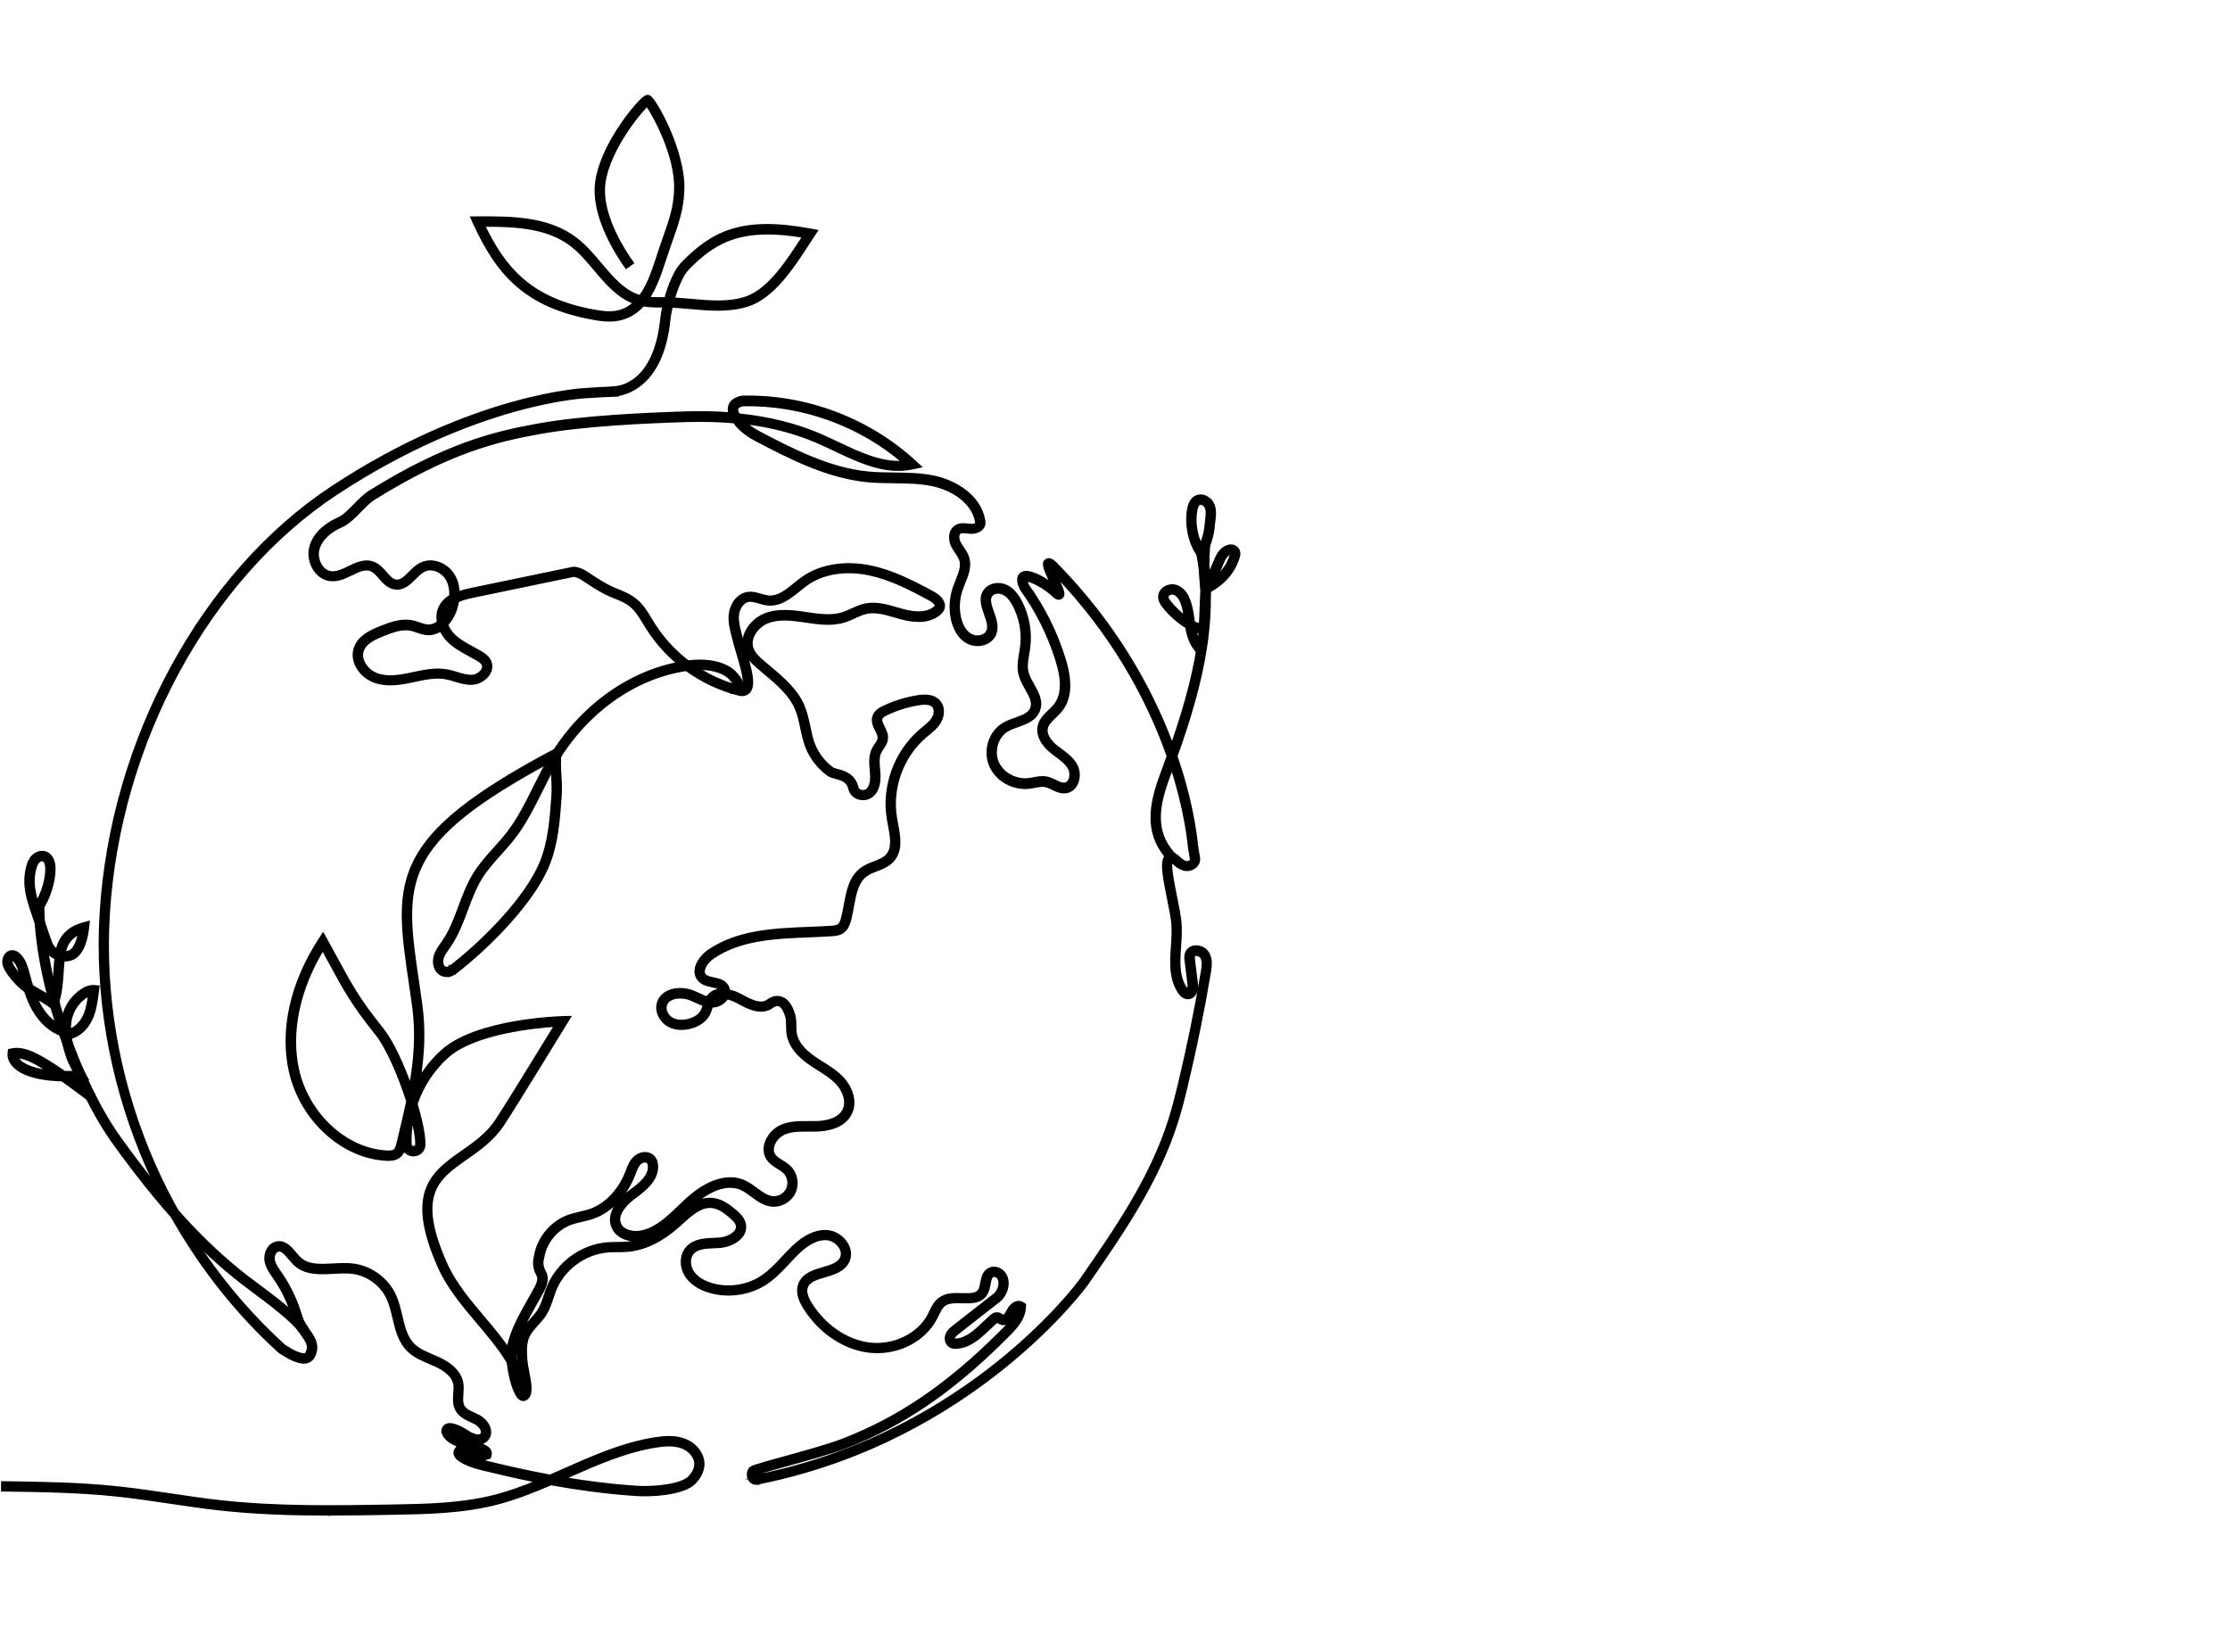 <svg xmlns="http://www.w3.org/2000/svg" id="Progressive_Hire" data-name="Progressive Hire" viewBox="0 0 675 500"><path d="M229.018,448.94c-.37,0-.76-.06-1.14-.25-.58-.29-1.01-.82-1.21-1.48-.24-.79-.13-1.69.28-2.4.38-.66.98-.9,10.32-3.47,6.04-1.66,13.55-3.74,17.83-5.39,16.98-6.57,31.56-16.46,47.27-32.07l.66-.65c2.02-1.99,4.1-4.03,4.75-6.45-.25.25-.5.59-.7,1-1.57,3.24-3.42,2.96-4.14,2.69-.33-.12-.59-.3-.8-.45-.11-.07-.26-.18-.32-.2,0,0-.12.06-.44.34-.66.58-1.31,1.2-1.97,1.83-2.88,2.73-5.85,5.56-9.92,5.78-.5.03-1.14.01-1.75-.32-1.31-.71-1.55-2.39-1.02-3.59.45-1.04,1.31-1.71,2.01-2.25l12.04-9.4s1.17-.69,1.75-2.48c.34-1.05.28-2.11-.16-2.85-.41-.69-1.32-1.06-1.9-.77-.67.33-.85,1.18-1.1,2.52-.17.95-.37,2.02-.91,2.93-1.54,2.61-4.57,2.51-7.24,2.44-1.96-.06-3.98-.12-5.32.81-.98.68-1.56,1.88-2.17,3.15-.17.35-.34.7-.51,1.04-3.62,6.95-12.03,11.03-20.46,9.91-7.43-.98-14.56-5.84-19.1-12.98-1.78-2.81-2.29-5.16-1.55-7.19,1.09-2.97,4.22-3.88,6.98-4.69,2.45-.71,4.75-1.39,5.65-3.22.63-1.29.11-2.55-.26-3.19-.88-1.52-2.57-2.62-4.21-2.74-2.66-.2-5.59,1.21-8.69,4.18-1.02.98-2.02,2.05-2.99,3.09-2.01,2.15-4.08,4.37-6.6,6.07-5.03,3.39-11.75,4.34-17.53,2.5-3.04-.97-5.35-2.58-6.68-4.66-1.72-2.69-1.6-6.2.28-8.33,2.05-2.32,5.27-2.46,8.1-2.58.55-.02,1.09-.05,1.62-.09,2.01-.15,4.06-1.09,4.97-2.3.45-.6.61-1.21.47-1.89-.21-1.01-1.14-1.88-2-2.62-1.71-1.48-3.59-2.88-5.68-3.1-3.41-.36-6.37,2.34-9.24,4.94l-.85.77c-5.01,4.5-10.14,7.03-15.25,7.53-1.13.11-2.26.12-3.35.12-1,0-1.94.01-2.89.09-6.96.57-13.4,5.29-16.02,11.76-.32.8-.59,1.61-.88,2.48-.55,1.66-1.11,3.37-2.09,4.92-.71,1.13-1.6,2.11-2.46,3.06-1.1,1.22-2.14,2.36-2.75,3.74-.91,2.07-.76,4.58-.63,6.79.07,1.15.35,2.62.62,4.05.67,3.5,1.24,6.53-.35,7.79-.5.45-1.17.51-1.77.18-2.36-1.33-4.63-11.65-3.57-16.24,1.07-4.62,3.41-8.8,5.67-12.83.39-.7.78-1.4,1.17-2.1.17-.31.35-.62.54-.95,1.05-1.82,2.24-3.89,1.44-5.29-1.51-2.65-.95-5-.78-5.57.78-5.35,4.69-10.21,9.75-12.12,1.23-.46,2.51-.76,3.74-1.05,1.1-.25,2.14-.5,3.14-.85,4.7-1.64,8.81-5.93,11-11.49l.22-.57c.49-1.29,1.05-2.76,2.19-3.85.87-.84,2.14-1.33,3.31-1.27.95.04,1.78.43,2.36,1.09.5.58.8,1.34.89,2.26.46,4.52-3.88,7.73-6.75,9.85-1.41,1.05-5.91,4.72-4.4,8.16.98,2.24,4.18,2.89,6.69,2.36,4.5-.95,8.07-4.39,11.53-7.72.78-.75,1.56-1.5,2.34-2.22,2.86-2.62,10.25-8.37,17.22-5.25,1.34.6,2.51,1.47,3.64,2.31,1.63,1.21,3.17,2.36,4.95,2.51,1.84.14,3.74-.95,4.52-2.62.78-1.67.4-3.83-.9-5.14-.54-.55-1.25-.98-1.99-1.44-1.1-.68-2.25-1.39-3.04-2.56-.9-1.33-1.12-3-.61-4.69.67-2.25,2.54-4.29,4.75-5.22,2.63-1.1,5.46-1.08,8.19-1.06.83,0,1.66.01,2.47-.01,2.34-.08,6.49-.65,8.1-3.62,1.47-2.72.03-6.23-1.93-8.33-1.6-1.72-3.59-2.98-5.71-4.31-.85-.53-1.72-1.09-2.56-1.67-3.87-2.67-6.09-5.63-6.6-8.81-.14-.86-.15-1.72-.16-2.54-.01-1.06-.03-2.06-.3-2.97-.62-2.02-1.45-3.23-2.39-3.49-1.05-.29-2.15.65-2.16.66l-.13.1c-3.31,2.17-7.43-.12-9.89-1.48-.64-.35-2.07-1.08-3.56-1.39-.85,1.45-2.6,2.48-4.26,2.51h-.38c-.06.19-.13.38-.19.57-.24.72-.48,1.47-.89,2.18-1.14,1.99-3.18,2.99-4.69,3.48-2.61.85-5.24.7-7.23-.41-2.49-1.39-3.79-4.3-3.02-6.78.44-1.42,1.44-2.53,2.88-3.22,2.13-1.01,5.13-1,7.64.02.54.22,1.07.47,1.6.72.89.42,1.76.82,2.62,1.06.15-.24.32-.48.52-.71.91-1.05,2.18-1.61,3.7-1.69-.02-.04-.03-.07-.05-.11-.38-.7-1.27-.94-2.69-1.23-1.29-.27-2.74-.58-3.78-1.65-.82-.85-1.18-1.94-1.06-3.15.23-2.24,2.1-4.45,3.85-5.65,8.77-6,19.69-6.44,30.26-6.87,2.21-.09,4.5-.18,6.71-.33.93-.06,1.82-.15,2.38-.59.57-.44.87-1.28,1.08-2.05.37-1.31.63-2.76.89-4.16.76-4.15,1.54-8.44,5.08-10.95,1.13-.8,2.41-1.3,3.64-1.77,1.51-.58,2.94-1.13,3.91-2.19,2.08-2.26,1.39-5.88.72-9.37-.11-.57-.21-1.13-.31-1.68-1.68-9.84,2.15-20.37,9.77-26.83.28-.24.57-.47.85-.71,1.11-.91,2.16-1.76,2.86-2.86.74-1.15,1.03-2.83.16-3.83-.75-.86-2.2-1.11-4.42-.75-3.35.53-6.6,1.54-9.67,2.98-.79.37-1.62.83-1.86,1.48-.25.67.09,1.43.67,2.59.53,1.06,1.13,2.27.99,3.62-.12,1.16-.74,2.07-1.29,2.87-.25.37-.49.72-.67,1.07-.76,1.5-.59,3.42-.42,5.27l.05.62c.18,2.09.19,5.09-1.75,7.04-1.04,1.05-2.69,1.45-4.2,1.03-1.38-.39-2.39-1.4-2.7-2.69-.61-2.61-2.54-3.11-4.39-3.6-.87-.23-1.62-.42-2.2-.85-2.9-2.12-5.19-5.07-6.46-8.33-.73-1.87-1.14-3.83-1.54-5.73-.44-2.07-.85-4.04-1.64-5.88-1.89-4.42-5.82-7.71-9.62-10.9-.64-.54-1.29-1.08-1.92-1.62-1.56-1.34-3.28-2.95-4.01-5.13-1.45-4.38,1.93-9.06,6-10.67,3.85-1.53,8.01-1.07,12.29-.43l.19.03c3.75.57,7.62,1.15,11.1.04.9-.29,1.77-.69,2.69-1.11,1.27-.58,2.58-1.19,4.02-1.5,3.31-.71,6.55.24,9.69,1.15.58.17,1.15.34,1.73.49,4.38,1.2,7.64.93,9.69-.8.15-.12.35-.31.43-.49.28-.62-.74-1.57-1.9-2.2-6.06-3.28-12.03-6.34-18.39-7.66-7.08-1.47-13.88-.41-18.68,2.92-.84.58-1.66,1.24-2.52,1.94-2.8,2.26-5.69,4.59-9.4,4.27-.95-.08-1.85-.35-2.71-.6-1.15-.34-2.24-.66-3.25-.48-1.95.35-3.17,2.61-3.33,4.55-.15,1.86.32,3.72.83,5.68.11.44.22.88.33,1.32.24.99.62,2.27,1.03,3.63,1.83,6.09,2.99,10.56,1.24,12.48-.46.5-1.32,1.04-2.81.74-11.49-2.83-21.65-10.18-27.91-20.18-.28-.45-.56-.91-.84-1.37-1.2-1.99-2.33-3.87-3.98-5.24-1.57-1.31-3.57-2.09-5.51-2.86-2.95-1.16-5.58-2.9-8.14-4.57l-1.12-.74c-1.29-.84-2.28-1.01-2.59-1.05l-30.53,6.34c-1.67.35-3.33.77-4.73,1.41-.1.65-.23,1.32-.42,1.98-.53,1.91-1.54,3.78-2.89,5.22.47,1.28,1.29,2.47,2.2,3.35,1.63,1.59,3.66,2.68,5.8,3.84.75.41,1.51.82,2.24,1.25,1.14.67,2.26,1.45,2.82,2.72.52,1.2.4,2.52-.35,3.72-1.01,1.62-3,2.77-4.95,2.86-1.84.08-3.56-.44-5.22-.95-.93-.29-1.81-.56-2.71-.72-3.08-.57-6.34.13-9.5.81l-.91.19c-3.53.74-7.62,1.42-11.39-.01-3.82-1.45-6.99-5.77-5.61-9.9,1.15-3.45,4.68-5.07,7.9-6.33,2.7-1.05,6.06-2.36,9.44-1.62.7.15,1.36.39,2,.61.84.3,1.63.58,2.43.64,1.25.1,2.41-.34,3.41-1.12-.3-1.5-.2-3.07.49-4.55.7-1.49,1.84-2.57,3.22-3.38.13-2.09-.29-4-1.24-5.48-1.34-2.1-4.39-3.57-6.8-2.42-1.03.49-1.98,1.43-2.89,2.35-1.58,1.57-3.36,3.35-5.89,3.04-2.06-.24-3.4-1.78-4.59-3.14-.87-1-1.69-1.94-2.71-2.37-1.78-.75-3.68.17-5.88,1.22-2.04.98-4.14,2-6.45,1.75-1.84-.19-3.49-1.23-4.65-2.93-1.38-2.02-1.85-4.7-1.22-6.98,1.3-4.71,5.75-7.29,8.28-8.4,1.72-.76,3.44-2.53,5.11-4.24,1.41-1.45,2.88-2.95,4.4-3.9,23.2-14.44,37.95-17.94,51.07-20.29,13.7-2.45,32.19-3.26,44.9-3.66,4.54-.14,8.92-.05,13.13.28-.33-.95-.34-1.81-.03-2.59.82-2.1,3.51-2.42,3.82-2.45,19.04-.43,37.95,6.68,51.94,19.5l1.52,1.39-2.02.44c-8.19,1.78-16-1.92-23.55-5.5-1.76-.83-3.58-1.7-5.35-2.46-6.59-2.84-13.95-4.76-22-5.75,1.18,1.19,2.66,2.24,4.49,3.2,9.89,5.16,21.09,11,32.9,12.14,2.58.25,5.25.28,7.83.31,3.97.04,8.07.09,12.07.92,6.08,1.27,13.67,5.42,15.07,12.96.06.33.11.69.07,1.08-.22,1.9-2.33,2.76-4.21,2.59-.25-.02-.51-.05-.77-.08-.91-.11-1.77-.22-2.32.14-.82.53-.73,2.03-.19,3.11.27.54.62,1.05.99,1.6.59.86,1.2,1.75,1.55,2.83.89,2.71-.16,5.31-1.18,7.83-.28.71-.55,1.37-.78,2.04-.88,2.6-1.07,5.4-.54,8.09.31,1.57,1.18,4.4,3.5,5.69.99.55,2.3.66,3.42.27.85-.29,1.48-.84,1.78-1.54.62-1.45-.02-3.26-.7-5.17-.84-2.37-1.8-5.07,0-7.27,1.4-1.72,4.16-2.17,6.4-1.03,1.62.82,2.93,2.26,4.12,4.53,2.21,4.21,3.1,9.12,2.5,13.84-.08.66-.2,1.32-.31,1.99-.33,1.95-.65,3.79-.22,5.52.31,1.28,1.05,2.6,1.77,3.87,1.37,2.44,2.79,4.96,1.69,7.75-1.06,2.68-3.67,3.61-6.21,4.52-1.15.41-2.34.84-3.29,1.41-3.14,1.89-4.46,6.43-2.88,9.91,1.53,3.37,5.6,5.56,9.46,5.09.49-.06.98-.15,1.47-.25,1.29-.25,2.61-.5,4.01-.22.95.19,1.8.6,2.62,1,1.09.53,2.04.99,2.95.82.77-.15,1.2-.74,1.42-1.21.51-1.09.46-2.58-.12-3.65-.85-1.54-2.33-2.65-3.9-3.82-.52-.39-1.04-.77-1.54-1.18-2.92-2.36-4.26-5.18-3.69-7.73.44-1.95,1.82-3.27,3.15-4.54.6-.57,1.17-1.12,1.64-1.7,2.34-2.93,2.55-7.37.62-13.57-2.41-7.77-6.05-15.06-10.81-21.66l-.1-.18c-1-2.19-.95-3.68.15-4.43,2.01-1.38,6.6,1.31,9.29,3.32-.17-.39-.35-.77-.5-1.11-1.81-4.01-2.38-5.43-1.32-6.21.97-.71,2.08.29,2.67.83,36.61,37.11,42.05,77.69,42.77,85.45l.61,3.71c.14.86-.14,1.71-.8,2.38-.79.81-2.02,1.23-3.13,1.08-1.7-.25-2.97-1.44-3.92-2.36-.19-.12-.33-.17-.41-.19-.65,1.23.58,7.33,1.33,11.02.6,2.95,1.16,5.73,1.32,7.76.19,2.34.03,4.76-.13,7.1-.32,4.64-.61,9.02,1.72,12.53.39.59.7.73.79.73.05,0,.08,0,.12-.06.22-.26.39-1.03.27-1.95l-.85-6.87c-.08-.69-.2-1.63.19-2.52.44-.99,1.36-1.6,2.53-1.69,1.47-.11,2.95.62,3.69,1.8,1.13,1.79.89,3.92.55,5.94-1.92,11.43-4.27,22.93-6.97,34.2-.86,3.6-1.83,7.46-3.03,11.21-5.73,17.99-16.59,33.64-27.08,48.78-.34.48-34.07,46.92-98.66,60.09l-.17.04c-.33.07-.73.15-1.15.15l.06.09ZM228.718,446.06c-.05.17-.05.36,0,.52.02.07.06.16.12.19.16.08.56,0,.9-.08l.18-.04c63.77-13,97.01-58.76,97.33-59.22,10.4-15,21.16-30.51,26.8-48.2,1.18-3.69,2.13-7.5,2.99-11.06,2.69-11.22,5.03-22.67,6.94-34.05.28-1.68.48-3.29-.25-4.45-.32-.51-1.06-.85-1.73-.81-.37.03-.62.17-.73.42-.16.35-.09.91-.03,1.4l.85,6.87c.07.55.21,2.44-.77,3.6-.43.51-1.01.79-1.67.81-.98.03-1.89-.53-2.66-1.68-2.73-4.12-2.4-9.07-2.07-13.86.15-2.26.31-4.6.13-6.78-.16-1.9-.71-4.63-1.29-7.51-1.53-7.6-2.31-11.96-.41-13.27.52-.36,1.43-.61,2.82.27l.17.14c.96.93,1.84,1.71,2.82,1.86.43.06.98-.13,1.3-.45.18-.18.25-.36.22-.54l-.62-3.78c-.71-7.6-5.93-46.6-40.75-82.76.24.54.48,1.09.69,1.55,1.62,3.58,2.22,4.91,1.18,5.67-.91.66-1.87-.23-2.33-.66-2.3-2.35-7.2-4.88-8.31-4.6-.01.16,0,.64.48,1.71,4.87,6.77,8.59,14.23,11.05,22.19,2.15,6.93,1.82,12.01-1,15.54-.56.7-1.21,1.32-1.84,1.92-1.15,1.1-2.24,2.14-2.54,3.46-.55,2.45,1.88,4.73,2.95,5.6.48.39.97.75,1.47,1.12,1.69,1.25,3.43,2.55,4.5,4.5.91,1.65.98,3.89.18,5.58-.61,1.3-1.66,2.15-2.95,2.4-1.61.31-3.03-.38-4.29-.99-.73-.36-1.43-.69-2.11-.83-.98-.2-2.06,0-3.19.22-.54.1-1.08.21-1.61.27-4.83.59-9.73-2.08-11.66-6.33-2.04-4.5-.37-10.16,3.72-12.63,1.14-.69,2.43-1.15,3.68-1.59,2.27-.81,4.24-1.51,4.94-3.29.73-1.84-.33-3.73-1.56-5.92-.79-1.4-1.6-2.84-1.98-4.41-.53-2.16-.17-4.31.19-6.39.11-.63.22-1.27.3-1.9.55-4.29-.26-8.75-2.27-12.57-.98-1.86-2-3.01-3.2-3.62-1.18-.6-2.92-.59-3.78.47-.97,1.19-.51,2.76.36,5.21.75,2.11,1.6,4.5.65,6.72-.54,1.27-1.62,2.23-3.05,2.72-1.7.58-3.63.42-5.15-.43-3.08-1.71-4.18-5.21-4.56-7.15-.6-3.06-.39-6.23.61-9.19.25-.72.54-1.45.82-2.15.91-2.26,1.77-4.39,1.13-6.36-.26-.79-.75-1.52-1.28-2.29-.4-.58-.8-1.18-1.14-1.84-.97-1.92-.97-4.63.93-5.86,1.2-.78,2.55-.61,3.74-.47.24.03.47.06.7.08.84.07,1.85-.22,1.91-.7.01-.11-.01-.28-.05-.45-1.21-6.5-7.98-10.12-13.41-11.25-3.79-.79-7.79-.83-11.65-.88-2.62-.03-5.34-.06-8.01-.32-12.23-1.18-23.63-7.13-33.68-12.38-2.33-1.22-4.16-2.59-5.6-4.21-.37-.42-.7-.82-.99-1.22-4.56-.42-9.34-.55-14.31-.4-12.65.39-31.03,1.2-44.59,3.63-12.92,2.31-27.44,5.76-50.31,20-1.31.81-2.61,2.16-4,3.58-1.81,1.86-3.68,3.78-5.78,4.7-2.19.96-6.02,3.16-7.09,7.01-.47,1.69-.11,3.69.93,5.21.8,1.17,1.9,1.88,3.11,2.01,1.71.18,3.46-.66,5.3-1.55,2.44-1.17,4.96-2.39,7.63-1.27,1.47.62,2.5,1.79,3.49,2.93,1.06,1.22,1.98,2.27,3.22,2.42,1.51.17,2.73-1.04,4.14-2.44,1.04-1.04,2.12-2.11,3.48-2.76,3.16-1.52,7.44-.08,9.53,3.2,1.01,1.58,1.54,3.52,1.59,5.63,1.3-.48,2.72-.83,4.14-1.13l30.79-6.39h.11c.17,0,1.75.06,3.81,1.4l1.13.74c2.57,1.69,5,3.29,7.74,4.37,2,.79,4.26,1.68,6.09,3.2,1.93,1.6,3.21,3.73,4.44,5.78.27.45.54.9.82,1.34,5.96,9.53,15.65,16.54,26.56,19.23.24.05.61.08.77-.09,1.07-1.17-.74-7.19-1.71-10.42-.42-1.39-.81-2.69-1.06-3.74-.1-.43-.21-.86-.32-1.28-.53-2.05-1.07-4.17-.89-6.39.23-2.81,2.05-5.93,5.08-6.48,1.51-.27,2.89.14,4.23.53.8.24,1.56.46,2.3.52,2.85.25,5.29-1.72,7.87-3.8.86-.69,1.74-1.41,2.64-2.03,5.27-3.66,12.68-4.85,20.33-3.26,6.64,1.38,12.76,4.51,18.97,7.88,2.51,1.36,3.6,3.26,2.82,4.96-.26.56-.67.95-1,1.23-2.61,2.21-6.53,2.63-11.63,1.23-.59-.16-1.17-.33-1.77-.51-2.88-.84-5.86-1.71-8.64-1.11-1.21.26-2.36.79-3.58,1.35-.94.43-1.91.88-2.93,1.21-3.95,1.27-8.08.64-12.07.04l-.19-.03c-3.98-.6-7.82-1.03-11.18.3-3.1,1.23-5.81,4.82-4.75,8.01.55,1.66,1.97,2.97,3.37,4.18.62.54,1.26,1.07,1.9,1.6,3.99,3.35,8.11,6.8,10.21,11.69.87,2.04,1.32,4.19,1.76,6.28.4,1.9.77,3.69,1.44,5.39,1.12,2.88,3.15,5.5,5.72,7.38.25.18.88.35,1.48.51,2,.52,5.02,1.32,5.93,5.17.18.76.9,1.04,1.2,1.13.77.22,1.6.03,2.1-.48,1.31-1.32,1.28-3.69,1.14-5.35l-.05-.6c-.19-2.06-.39-4.39.65-6.43.24-.47.53-.9.81-1.31.47-.68.87-1.27.93-1.89.08-.74-.34-1.57-.78-2.45-.63-1.27-1.35-2.7-.76-4.29.51-1.37,1.78-2.12,2.96-2.67,3.25-1.53,6.7-2.59,10.24-3.15,3.01-.48,5.1,0,6.37,1.46,1.63,1.88,1.16,4.63.03,6.39-.88,1.38-2.12,2.38-3.31,3.36-.28.23-.55.45-.82.68-7.05,5.98-10.6,15.73-9.04,24.84.09.54.2,1.09.3,1.64.73,3.83,1.56,8.17-1.25,11.22-1.31,1.42-3.04,2.09-4.71,2.73-1.16.45-2.26.87-3.17,1.52-2.83,2.01-3.5,5.69-4.21,9.6-.26,1.45-.54,2.94-.93,4.35-.29,1.04-.76,2.33-1.83,3.16-1.04.81-2.33.95-3.55,1.03-2.23.15-4.54.24-6.76.33-10.26.41-20.88.84-29.14,6.5-1.57,1.07-2.8,2.8-2.94,4.11-.06.58.09,1.05.47,1.45.58.6,1.6.81,2.68,1.04,1.52.32,3.25.68,4.13,2.31.22.42.35.86.38,1.32,1.27.26,2.65.8,4.08,1.59,2.62,1.45,5.57,2.89,7.63,1.6.39-.32,2.11-1.62,4.08-1.07,1.71.47,3.01,2.13,3.87,4.92.37,1.2.38,2.4.4,3.57,0,.78.02,1.52.13,2.23.41,2.58,2.33,5.07,5.7,7.39.81.56,1.66,1.1,2.49,1.62,2.14,1.35,4.34,2.74,6.13,4.66,2.54,2.74,4.22,7.14,2.24,10.8-2.11,3.91-7.12,4.65-9.91,4.74-.85.03-1.7.02-2.56.02-2.63-.02-5.12-.04-7.35.9-1.62.67-3.03,2.22-3.52,3.86-.23.75-.35,1.86.33,2.88.54.8,1.44,1.35,2.39,1.94.82.5,1.66,1.02,2.38,1.75,1.94,1.95,2.48,5.06,1.32,7.55s-3.89,4.08-6.63,3.84c-2.39-.2-4.25-1.59-6.05-2.92-1.09-.81-2.12-1.58-3.24-2.08-5.82-2.6-12.36,2.55-14.91,4.88-.2.18-.39.36-.59.55,2.03-1.4,4.27-2.36,6.81-2.09,2.68.28,4.88,1.9,6.86,3.6,1.12.97,2.35,2.14,2.69,3.81.26,1.27-.03,2.52-.86,3.61-1.47,1.95-4.34,2.98-6.52,3.14-.55.04-1.11.06-1.69.09-2.64.11-5.14.22-6.59,1.86-1.25,1.41-1.28,3.89-.08,5.77,1.34,2.09,3.74,3.21,5.53,3.78,5.17,1.65,11.18.79,15.68-2.24,2.32-1.56,4.22-3.6,6.23-5.75.99-1.06,2.01-2.15,3.07-3.17,3.55-3.4,7.02-5.01,10.32-4.77,2.35.17,4.67,1.66,5.91,3.81.98,1.71,1.1,3.6.33,5.19-1.31,2.68-4.31,3.56-6.97,4.34-2.5.73-4.86,1.42-5.58,3.37-.5,1.36-.06,3.09,1.35,5.31,4.2,6.61,10.77,11.1,17.57,12,7.43.98,15.12-2.71,18.28-8.78.17-.32.32-.65.48-.98.67-1.39,1.43-2.97,2.88-3.98,1.91-1.33,4.4-1.26,6.6-1.19,2.76.08,4.5.03,5.34-1.39.35-.58.49-1.38.65-2.23.28-1.52.59-3.23,2.25-4.06,1.59-.79,3.69-.08,4.68,1.59.76,1.28.89,2.96.36,4.6-.76,2.32-2.26,3.39-2.67,3.64l-11.84,9.26c-.53.41-1.13.88-1.36,1.42-.15.34-.08.77.09.86.1.05.3.07.61.06,3.28-.18,5.85-2.62,8.56-5.2.68-.64,1.35-1.28,2.03-1.88.35-.31,1.08-.96,2.08-.86.57.06.99.35,1.3.56.12.09.25.18.33.2.33.13.96-.57,1.47-1.62.48-1,1.42-2.18,2.6-2.51.66-.18,1.3-.09,1.87.28l.51.33-.02.61c-.15,3.85-3.04,6.69-5.59,9.2l-.65.65c-15.93,15.83-30.74,25.87-48.01,32.55-4.38,1.69-11.95,3.78-18.03,5.46-3.79,1.05-8.06,2.22-9.12,2.68l.06-.05ZM195.278,351.38c-.58,0-1.21.26-1.65.67-.79.76-1.22,1.89-1.67,3.08l-.23.59c-2.44,6.22-6.92,10.86-12.28,12.72-1.12.39-2.26.65-3.36.91-1.22.28-2.37.55-3.47.97-4.38,1.65-7.76,5.87-8.4,10.51l-.06.22c-.02.06-.6,1.82.59,3.91,1.4,2.46-.18,5.21-1.45,7.41-.18.31-.35.62-.52.91-.39.7-.78,1.41-1.18,2.11-2.19,3.9-4.45,7.94-5.45,12.27-.91,3.92.93,11.18,2.14,13.34.13-1.18-.36-3.77-.63-5.16-.28-1.49-.58-3.03-.65-4.32-.14-2.46-.31-5.24.81-7.78.74-1.69,1.95-3.02,3.12-4.31.83-.92,1.62-1.79,2.23-2.76.84-1.33,1.34-2.85,1.87-4.45.28-.86.58-1.75.93-2.61,2.92-7.2,10.08-12.46,17.83-13.09,1.03-.08,2.06-.09,3.05-.1,1.09,0,2.13-.01,3.16-.11,1.92-.19,3.85-.69,5.78-1.52-.36.11-.73.2-1.1.28-3.42.72-7.63-.28-9.09-3.59-1.45-3.3.46-7.31,5.09-10.73,3.29-2.43,6.21-4.86,5.9-7.92-.03-.33-.13-.78-.38-1.08-.19-.22-.47-.34-.84-.36h-.08l-.01-.01ZM205.878,301.74c-1,0-1.96.18-2.73.55-.9.43-1.49,1.07-1.75,1.92-.47,1.51.42,3.39,2.02,4.28,1.47.82,3.49.91,5.53.24,1.15-.38,2.69-1.12,3.5-2.52.3-.52.5-1.13.71-1.78.03-.1.06-.2.1-.3-.92-.29-1.81-.7-2.67-1.1-.5-.23-1-.47-1.51-.67-1.01-.41-2.13-.62-3.2-.62h0ZM122.888,190.27c-2.29,0-4.65.92-6.62,1.69-2.77,1.08-5.8,2.44-6.65,5.01-.97,2.92,1.51,6.15,4.34,7.23,3.24,1.23,6.96.6,10.2-.08l.9-.19c3.36-.72,6.84-1.46,10.34-.82,1.01.19,1.99.49,2.94.78,1.55.48,3.03.92,4.5.86,1.23-.05,2.59-.83,3.23-1.86.38-.6.45-1.19.21-1.73-.29-.67-.98-1.18-1.94-1.73-.72-.42-1.45-.82-2.18-1.21-2.17-1.18-4.42-2.4-6.27-4.19-.97-.94-1.83-2.13-2.43-3.43-1.26.82-2.71,1.27-4.28,1.15-1.07-.09-2.03-.43-2.97-.76-.6-.21-1.17-.41-1.74-.54-.52-.11-1.05-.16-1.59-.16l.01-.02ZM135.868,183.8c-.26.32-.49.66-.67,1.04-.19.41-.32.84-.39,1.27.44-.72.79-1.51,1.05-2.31h.01ZM223.518,125.62c9.09.93,17.37,2.98,24.72,6.15,1.8.78,3.64,1.65,5.42,2.49,6.52,3.09,13.25,6.28,19.99,5.67-13.4-11.51-31-17.84-48.68-17.45-.35.04-1.67.34-1.96,1.1-.1.26-.18.87.5,2.03l.01.01Z" fill="#000" stroke="#000" stroke-miterlimit="10"></path><path d="M90.798,402.84c-2.41-3.37-9.53-8.68-14.24-12.19-1.29-.96-2.43-1.81-3.32-2.5-13.06-10.16-25.02-23.21-38.77-42.31-11.65-16.19-23.7-47.75-23.7-72.56h2.14c0,24.37,11.85,55.4,23.3,71.31,13.63,18.93,25.45,31.85,38.35,41.87.88.68,2.01,1.53,3.29,2.48,5.1,3.8,12.09,9.01,14.7,12.66l-1.74,1.24h-.01Z" fill="#000" stroke="#000" stroke-miterlimit="10"></path><path d="M18.788,313.19c-3.35-1.11-6.37-3.76-8.51-7.47-1.06-1.84-1.85-3.8-2.52-5.84-.17-.11-.33-.23-.5-.35-1.83-1.31-5.11-4.87-5.89-7.25-.34-1.05-.17-2.32.43-3.16.46-.64,1.12-1,1.87-1.02.79-.04,1.55.35,2.26,1.1,1.5,1.59,2.08,3.72,2.58,5.6.34,1.28.68,2.51,1.05,3.7.85.55,1.71,1.04,2.61,1.55,1.12.64,2.26,1.29,3.4,2.07.72-2.46.91-5.39,1.1-8.23.09-1.36.18-2.67.32-3.91-1.09-.46-2.06-1.2-2.76-2.16-.74-1.02-1.14-2.2-1.49-3.24l-2.71-7.97c-1-2.92-2.02-5.94-2.16-9.17-.07-1.69.11-3.38.53-5.02.25-.97.66-2.2,1.59-3.16,1.07-1.1,2.63-1.51,3.9-1.01,1.51.59,2.38,2.21,2.43,4.57.09,3.84-1.6,9.23-3.93,12.54l-.69-.49c.12.35.23.69.35,1.04l2.71,7.97c.32.94.65,1.92,1.2,2.68.36.5.83.9,1.37,1.21.07-.32.14-.63.22-.93.68-2.49,2.55-5.75,7.58-7.13l1.52-.42-.17,1.57c-.57,5.1-2.34,8.51-4.86,9.34-.82.27-1.69.37-2.54.29-.12,1.11-.2,2.31-.28,3.53-.24,3.53-.48,7.19-1.71,10.19l-.53,1.3-1.11-.85c-1.43-1.09-2.91-1.94-4.35-2.76-.14-.08-.29-.17-.43-.25.42,1.03.9,2.02,1.45,2.98,1.88,3.25,4.48,5.56,7.33,6.51l-.67,2.03.01.02ZM3.718,290.23s-.09,0-.17.12c-.21.29-.27.86-.14,1.26.37,1.14,1.82,3.03,3.25,4.51-.07-.26-.14-.52-.21-.77-.46-1.71-.94-3.48-2.07-4.68-.3-.32-.54-.44-.66-.44h0ZM19.408,288.38c.53.03,1.06-.03,1.56-.2,1.38-.46,2.56-2.68,3.15-5.84-2.87,1.27-4.03,3.39-4.49,5.07-.08.31-.16.63-.23.97h.01ZM12.778,260.19c-.41,0-.88.21-1.24.57-.45.47-.78,1.15-1.05,2.2-.37,1.43-.53,2.91-.47,4.39.09,2.01.58,4,1.18,5.95,1.79-2.97,3.08-7.35,3-10.43-.01-.52-.13-2.26-1.07-2.63-.11-.04-.23-.06-.36-.06l.01.01Z" fill="#000" stroke="#000" stroke-miterlimit="10"></path><path d="M26.748,332.68c-.06-.04-4.17-3.18-7.95-5.86-4.17-.09-8.63-.68-12.07-2.43-2.09-1.06-4.22-3.1-3.93-5.65l.09-.77.76-.16c3.91-.81,8.5,2.08,12.2,4.41l.19.12c.99.63,2.2,1.45,3.46,2.33,1.15.01,2.23-.02,3.21-.06-.71-1.32-1.67-3.19-2.05-4.26-2.83-7.98-2.3-13.99,1.62-18.37.54-.6,3.38-3.59,6.24-3.32l1.1.1-.18,1.41c-.35,2.74-.74,5.84-1.98,8.39-1.38,2.86-3.68,4.87-6.25,5.51.26,1.7.75,3.55,1.46,5.56.55,1.56,2.69,5.38,2.71,5.41l.82,1.46-1.67.13c-.68.05-1.39.09-2.12.13,2.91,2.12,5.46,4.07,5.65,4.21l-1.3,1.7-.01.01ZM4.998,319.82c.34,1.13,1.57,2.11,2.69,2.67,2.2,1.11,4.95,1.7,7.67,1.98-.17-.11-.33-.21-.48-.31l-.19-.12c-3.02-1.9-6.7-4.22-9.63-4.22h-.06ZM27.168,300.99c-1.14.42-2.42,1.44-3.31,2.43-2.05,2.29-3,5.07-2.87,8.51,2.12-.66,3.71-2.58,4.54-4.28.93-1.93,1.34-4.37,1.64-6.66Z" fill="#000" stroke="#000" stroke-miterlimit="10"></path><path d="M354.118,260.42c-8.8-9.01-4.8-19.79-1.88-27.66l.34-.92c7.74-20.99,14.3-43.39,9.87-64.9l2.09-.43c4.54,22.04-2.11,44.78-9.96,66.07l-.34.92c-2.87,7.74-6.45,17.37,1.4,25.42l-1.53,1.49.01.01Z" fill="#000" stroke="#000" stroke-miterlimit="10"></path><path d="M362.818,197.51c-2.38-2.16-3.16-5.38-3.55-7.62,0-.05-.02-.09-.02-.14-2.63-1.62-5-3.71-6.91-6.13-.65-.83-1.32-1.84-1.28-3.05.03-.97.55-1.88,1.42-2.49,1.04-.72,2.41-.93,3.57-.55,2.04.68,3.16,2.6,3.73,4.1.74,1.9,1.02,3.9,1.29,5.84.04.32.09.63.14.95.07.04.14.08.21.12.68.37,1.53.64,1.97.47.06-.64.11-2.13.16-3.47.08-2.13.17-4.77.35-6.72.01-.12.03-.24.05-.36-.5-1.68-.59-7.28-.4-11.08l-.78.59c-2.62-3.5-3.84-9.41-2.9-14.06.35-1.73,1.04-2.84,2.11-3.4,1.83-.97,4.02.15,4.92,1.8.84,1.53.74,3.32.56,4.71-.06.48-.1.94-.15,1.41-.16,1.75-.33,3.55-1.35,6.27-.39,1.05-.43,6.15-.3,9.69.09-.16.18-.32.26-.49.46-.84.93-1.71,1.29-2.51.16-.36.31-.73.46-1.1.61-1.5,1.23-3.05,2.63-4.14,1.12-.87,2.84-1.31,3.98-.21,1.15,1.12.56,2.62.18,3.62l-.11.29c-1.98,5.31-6.58,8.12-8.3,9.01,0,.05-.01.1-.02.15-.17,1.89-.27,4.5-.34,6.6-.15,4.13-.17,4.31-.53,4.71-.81.89-2.04,1.11-3.48.65.55,2.28,1.39,3.88,2.58,4.96l-1.44,1.58h0ZM354.838,179.48c-.4,0-.81.12-1.14.35-.22.16-.49.42-.5.8-.02.53.41,1.14.82,1.66,1.37,1.74,3.01,3.3,4.82,4.6-.23-1.58-.5-3.08-1.04-4.5-.34-.87-1.1-2.4-2.42-2.84-.16-.05-.34-.08-.52-.08l-.02.01ZM372.598,167.42c-.23,0-.62.13-.99.41-.95.74-1.44,1.96-1.96,3.25-.16.4-.32.79-.49,1.17-.39.87-.89,1.78-1.36,2.65-.08.14-.16.28-.23.43,1.71-1.32,3.71-3.37,4.78-6.23l.12-.32c.13-.32.46-1.19.32-1.32-.03-.03-.1-.05-.18-.05l-.01.01ZM363.428,152.29c-.16,0-.32.03-.46.11-.46.24-.8.9-1.01,1.94-.73,3.6,0,8.04,1.73,11.14.07-.72.17-1.26.27-1.54.92-2.45,1.07-4.03,1.23-5.72.05-.49.09-.98.16-1.48.15-1.13.22-2.42-.32-3.41-.31-.57-.99-1.04-1.59-1.04h-.01Z" fill="#000" stroke="#000" stroke-miterlimit="10"></path><path d="M99.498,458.25c-10.96,0-22.01-.33-32.92-1.54-5.08-.56-10.2-1.33-15.16-2.06-5.3-.79-10.78-1.6-16.19-2.17-11.41-1.2-23.11-1.36-34.42-1.51l.02-2.14c11.37.16,23.12.32,34.63,1.53,5.45.57,10.96,1.39,16.28,2.18,4.94.73,10.05,1.5,15.08,2.05,17.23,1.91,34.87,1.59,51.93,1.3,10.21-.18,20.78-.37,30.81-2.9,4.56-1.15,9.04-2.8,13.44-4.62-6.44-1.26-11.66-2.52-14.95-3.31-.78-.19-1.43-.34-1.95-.46-.76-.18-7.46-1.8-8.26-4.28-.2-.63-.07-1.27.39-1.79l.61-.7.78.5c1.69,1.09,3.8,1.53,5.81,1.27-.79-.31-1.95-.63-2.82-.87-3.3-.92-7.42-2.06-8.46-5.09l-.06-.18v-.19c.02-1.11.64-1.6,1.02-1.79,1.83-.95,5.39,1.28,6.44,1.99,1.1.74,3.41,1.85,4.29.74.14-.18.32-.48.21-1.03-.18-.88-1.03-1.92-2.02-2.47-.46-.25-.95-.48-1.46-.71-1.49-.68-3.18-1.46-4.14-3.06-.98-1.63-.86-3.42-.73-5.15.07-1.03.14-2.01-.03-2.9-.52-2.74-3.37-4.58-5.66-5.64-.63-.29-1.27-.56-1.91-.83-2.3-.97-4.68-1.98-6.53-3.83-2.63-2.64-3.47-6.23-4.29-9.7-.49-2.07-.99-4.22-1.88-6.08-1.97-4.15-6.19-7.18-10.75-7.73-1.79-.21-3.77-.11-5.69,0-4.24.23-8.62.46-11.77-2.59-.52-.51-1.01-1.09-1.49-1.66-1.41-1.69-2.34-2.69-3.52-2.45-1.1.23-1.68,1.77-1.47,2.99.23,1.34,1.07,2.53,1.95,3.8l.31.45c2.32,3.37,4.15,7.05,5.44,10.93l.27.81c.39,1.2.75,2.34,1.33,3.36.34.61.77,1.22,1.23,1.86,1.29,1.83,2.75,3.9,2.19,6.36-.23,1-.68,2.4-2.01,3.02-1.35.64-3.14.29-5.98-1.15l-2.8-1.7c-17.93-16.27-32.4-37.11-41.82-60.26-9.43-23.15-13.64-48.16-12.17-72.34,3.17-52.43,30.65-103.05,69.99-128.96,42.94-28.28,76.63-29.63,76.97-29.64,2.64-.19,5.32-.34,7.93-.44v-.05h.23c1.63-.04,12.56-1.06,14.57-20.87.11-1.06.35-2.44.7-3.98h-.64c-1.97.02-3.89,0-5.78-.35-1.57,1.79-3.48,3.18-5.87,3.97-3.51,1.16-7.11.57-11.11-.26-19.28-3.98-27.3-13.83-34-28.43l-.68-1.49,1.64-.02c11.09-.13,21.7.26,29.7,6.39,2.82,2.16,5.19,4.97,7.48,7.68,3.63,4.3,7.07,8.37,12.02,9.78,2.29-3.05,3.78-7.15,5.1-11.26.82-2.54,1.58-4.7,2.24-6.61,2.01-5.75,3.22-9.22,3.4-14.65.34-10.25-6.52-22.58-8.63-25.61-2.89,2.65-12.97,15.26-13.28,25.47-.26,8.77,5.99,18.57,8.69,22.38l-1.74,1.24c-2.83-3.98-9.37-14.27-9.09-23.68.34-11.52,11.96-25.59,14.66-27.55.18-.13.67-.49,1.25-.31,1.6.47,10.65,16.41,10.26,28.14-.19,5.76-1.51,9.55-3.52,15.28-.66,1.9-1.41,4.04-2.23,6.56-1.27,3.94-2.7,7.89-4.82,11.05,1.35.16,2.76.16,4.27.15h1.2c1.11-4,2.86-8.42,4.97-10.6,9.27-9.55,18.2-14,38.85-10.16l1.58.29-.89,1.34c-.44.67-.9,1.38-1.38,2.11-4.74,7.31-10.64,16.4-18.38,18.88-5.63,1.8-11.6,1.27-17.37.75-1.89-.17-3.83-.34-5.75-.43-.37,1.55-.64,2.99-.75,4.13-1.9,18.79-11.88,22.1-15.58,22.67v.12c-2.99.1-6.07.26-9.17.48-.37.01-33.51,1.37-75.9,29.29-38.8,25.55-65.89,75.52-69.03,127.3-2.96,48.95,16.93,97.84,53.22,130.82l2.47,1.49c2.51,1.27,3.59,1.29,4.04,1.08.13-.06.53-.25.83-1.56.35-1.53-.72-3.05-1.86-4.65-.46-.66-.95-1.34-1.34-2.05-.68-1.21-1.1-2.5-1.5-3.75l-.26-.79c-1.23-3.69-2.97-7.19-5.18-10.4l-.31-.44c-.97-1.4-1.98-2.85-2.3-4.65-.39-2.23.77-4.95,3.13-5.45,2.52-.53,4.23,1.52,5.61,3.17.46.55.89,1.07,1.33,1.49,2.49,2.41,6.22,2.21,10.17,2,2.01-.11,4.08-.22,6.05.02,5.27.63,10.15,4.13,12.43,8.93.98,2.06,1.51,4.32,2.03,6.51.78,3.33,1.52,6.47,3.72,8.68,1.55,1.56,3.64,2.44,5.84,3.37.66.28,1.32.56,1.97.86,3.94,1.82,6.32,4.3,6.87,7.18.22,1.16.14,2.32.06,3.45-.1,1.46-.2,2.84.43,3.89.63,1.04,1.88,1.61,3.2,2.22.53.24,1.08.5,1.61.79,1.55.86,2.79,2.43,3.09,3.92.21,1.03-.01,1.99-.64,2.78-1.73,2.18-4.94,1.2-7.16-.3-1.58-1.07-3.22-1.78-3.97-1.87,1.01,1.68,4.2,2.57,6.81,3.29,2.52.7,4.34,1.2,5,2.41.25.46.3.98.14,1.5l-.16.52-.52.18c-1.14.38-2.32.55-3.51.54.77.26,1.61.5,2.46.69.52.12,1.18.28,1.96.47,3.79.91,10.15,2.44,17.99,3.89,1.52-.66,3.03-1.32,4.52-1.99,8.69-3.85,17.68-7.83,27.26-9.32,2.76-.43,5.98-.72,8.98.43,3.36,1.29,5.61,4.35,5.47,7.45-.08,1.83-1,3.73-2.58,5.34-3.44,3.51-13.92,4.01-18.81,3.49-8.87-.63-17.34-1.86-24.6-3.18-5.41,2.33-10.97,4.53-16.7,5.98-10.27,2.6-20.96,2.78-31.3,2.97-6.36.11-12.81.23-19.28.23l.03.01ZM192.958,450.24c5.38.3,13.38-.6,15.71-2.97,1.21-1.24,1.91-2.64,1.97-3.94.11-2.44-1.98-4.54-4.1-5.35-2.53-.97-5.41-.7-7.89-.32-9.3,1.46-18.16,5.38-26.73,9.17-.53.24-1.06.47-1.59.7,6.44,1.09,13.68,2.07,21.2,2.6h0l1.43.1h0v.02-.01ZM146.268,68.13c6.28,13.17,14.05,22.06,31.79,25.73,3.69.76,6.99,1.32,10,.32,1.62-.53,2.99-1.42,4.18-2.57-5.07-1.8-8.65-6.04-12.11-10.15-2.21-2.62-4.5-5.34-7.14-7.36-7.07-5.41-16.6-6.02-26.71-5.96l-.01-.01ZM203.758,90.53c1.8.1,3.61.26,5.37.42,5.82.52,11.31,1.02,16.53-.66,7.02-2.25,12.69-10.98,17.24-18,.17-.26.33-.52.5-.77-18.58-3.15-26.83,1.05-35.34,9.83-1.67,1.72-3.24,5.52-4.31,9.19l.01-.01Z" fill="#000" stroke="#000" stroke-miterlimit="10"></path><path d="M157.718,422.14c-1.62-8.38-7.16-14.95-13.04-21.91-4.37-5.18-8.9-10.54-11.67-16.74-10.18-22.78-1.86-28.6,6.94-34.76,3.78-2.64,7.69-5.38,10.48-9.62,3.11-4.72,14.37-23.08,17.89-28.82-6.12.39-24.69,2.15-32.87,9.4-4.38,3.89-7.66,8.92-9.55,14.45,1.51,5.05,2.45,9.62,2.38,12.34-.05,1.98-1.59,3.02-3.1,3.03-1.17.04-2.39-.6-2.94-1.77-.27.82-.68,1.62-1.4,2.21-1.12.91-2.56.97-3.82.92-13.34-.61-25.85-12.06-29.1-26.63-2.78-12.5.38-26.62,8.91-39.76l.96-1.48.86,1.54c1.28,2.29,2.38,4.33,3.4,6.21,3.79,7,6.52,12.06,13.54,20.75,2.99,3.7,6.21,10.67,8.66,17.61,1.5-8.19,2.17-16.2.94-24.98-.31-2.21-.62-4.33-.92-6.37-4.58-31.12-6.48-43.99,43.57-70.55l1.71-.91-.14,1.93c-.19,2.56-.08,4.48.04,6.52.12,2.01.24,4.09.04,6.8-.5,6.9-1.03,14.04-3.8,20.63-4.55,10.83-17.33,23.99-27.97,32.22l-1.31-1.69c10.42-8.07,22.91-20.89,27.31-31.36,2.64-6.28,3.15-13.23,3.64-19.96.19-2.56.08-4.48-.04-6.52-.09-1.51-.18-3.06-.13-4.89-47.01,25.23-45.3,36.89-40.8,67.47.3,2.05.61,4.17.92,6.39,1.14,8.1.66,15.71-.55,23.23,1.92-3.35,4.36-6.4,7.26-8.97,10.4-9.23,35.17-10.01,36.22-10.04l1.97-.05-1.03,1.68c-.15.25-15.28,24.99-18.99,30.61-3.02,4.58-7.1,7.44-11.04,10.2-8.76,6.13-15.68,10.97-6.22,32.13,2.65,5.92,7.07,11.16,11.35,16.23,5.79,6.86,11.78,13.96,13.5,22.89l-2.1.4.04-.01ZM97.698,287.15c-7.39,12.07-10.18,25.33-7.67,36.62,3.04,13.66,14.7,24.39,27.11,24.96.86.04,1.81.02,2.37-.44.53-.43.77-1.29.98-2.14l.48-2c.89-3.71,1.74-7.29,2.49-10.81-2.46-7.78-6.19-16.41-9.48-20.5-7.13-8.84-9.91-13.98-13.75-21.08-.78-1.44-1.6-2.96-2.51-4.61h-.02ZM124.828,338.12c-.57,2.69-.83,5.46-.73,8.24.03,1,.99.98,1.1,1.02.29,0,.96-.1.98-.94.04-1.93-.47-4.89-1.35-8.31v-.01Z" fill="#000" stroke="#000" stroke-miterlimit="10"></path><path d="M135.258,295.26c-.92,0-1.82-.34-2.45-.95-1.26-1.23-1.62-3.31-.91-5.3.44-1.25,1.19-2.3,1.91-3.32.18-.25.35-.49.52-.74,2.15-3.14,3.46-6.69,4.86-10.43,1.24-3.33,2.52-6.77,4.43-9.87,1.76-2.86,4.01-5.37,6.19-7.79,1.4-1.56,2.84-3.17,4.12-4.83,3.18-4.15,5.58-8.97,7.89-13.63,1.62-3.25,3.29-6.62,5.23-9.77,9.59-15.59,24.98-26.14,41.15-28.23,10.27-1.33,14.09,3.1,14.25,3.29,1.14,1.19,2.64,3.02,1.92,4.55-.65,1.4-2.59,1.32-2.81,1.3l.14-2.13c.24.01.56-.03.71-.1-.04-.21-.27-.86-1.55-2.2-.07-.08-3.38-3.75-12.38-2.59-15.54,2-30.34,12.18-39.6,27.23-1.89,3.07-3.54,6.39-5.14,9.6-2.36,4.75-4.8,9.66-8.11,13.98-1.33,1.73-2.8,3.37-4.23,4.96-2.12,2.36-4.3,4.79-5.96,7.49-1.8,2.93-3.04,6.27-4.25,9.5-1.38,3.7-2.81,7.53-5.1,10.89-.18.26-.36.52-.54.77-.66.94-1.29,1.82-1.64,2.79-.35.99-.37,2.32.39,3.06.3.29.85.42,1.32.3.19-.04.51-.17.61-.47l2.03.67c-.31.93-1.09,1.62-2.13,1.87-.29.07-.58.1-.87.1h0Z" fill="#000" stroke="#000" stroke-miterlimit="10"></path></svg>